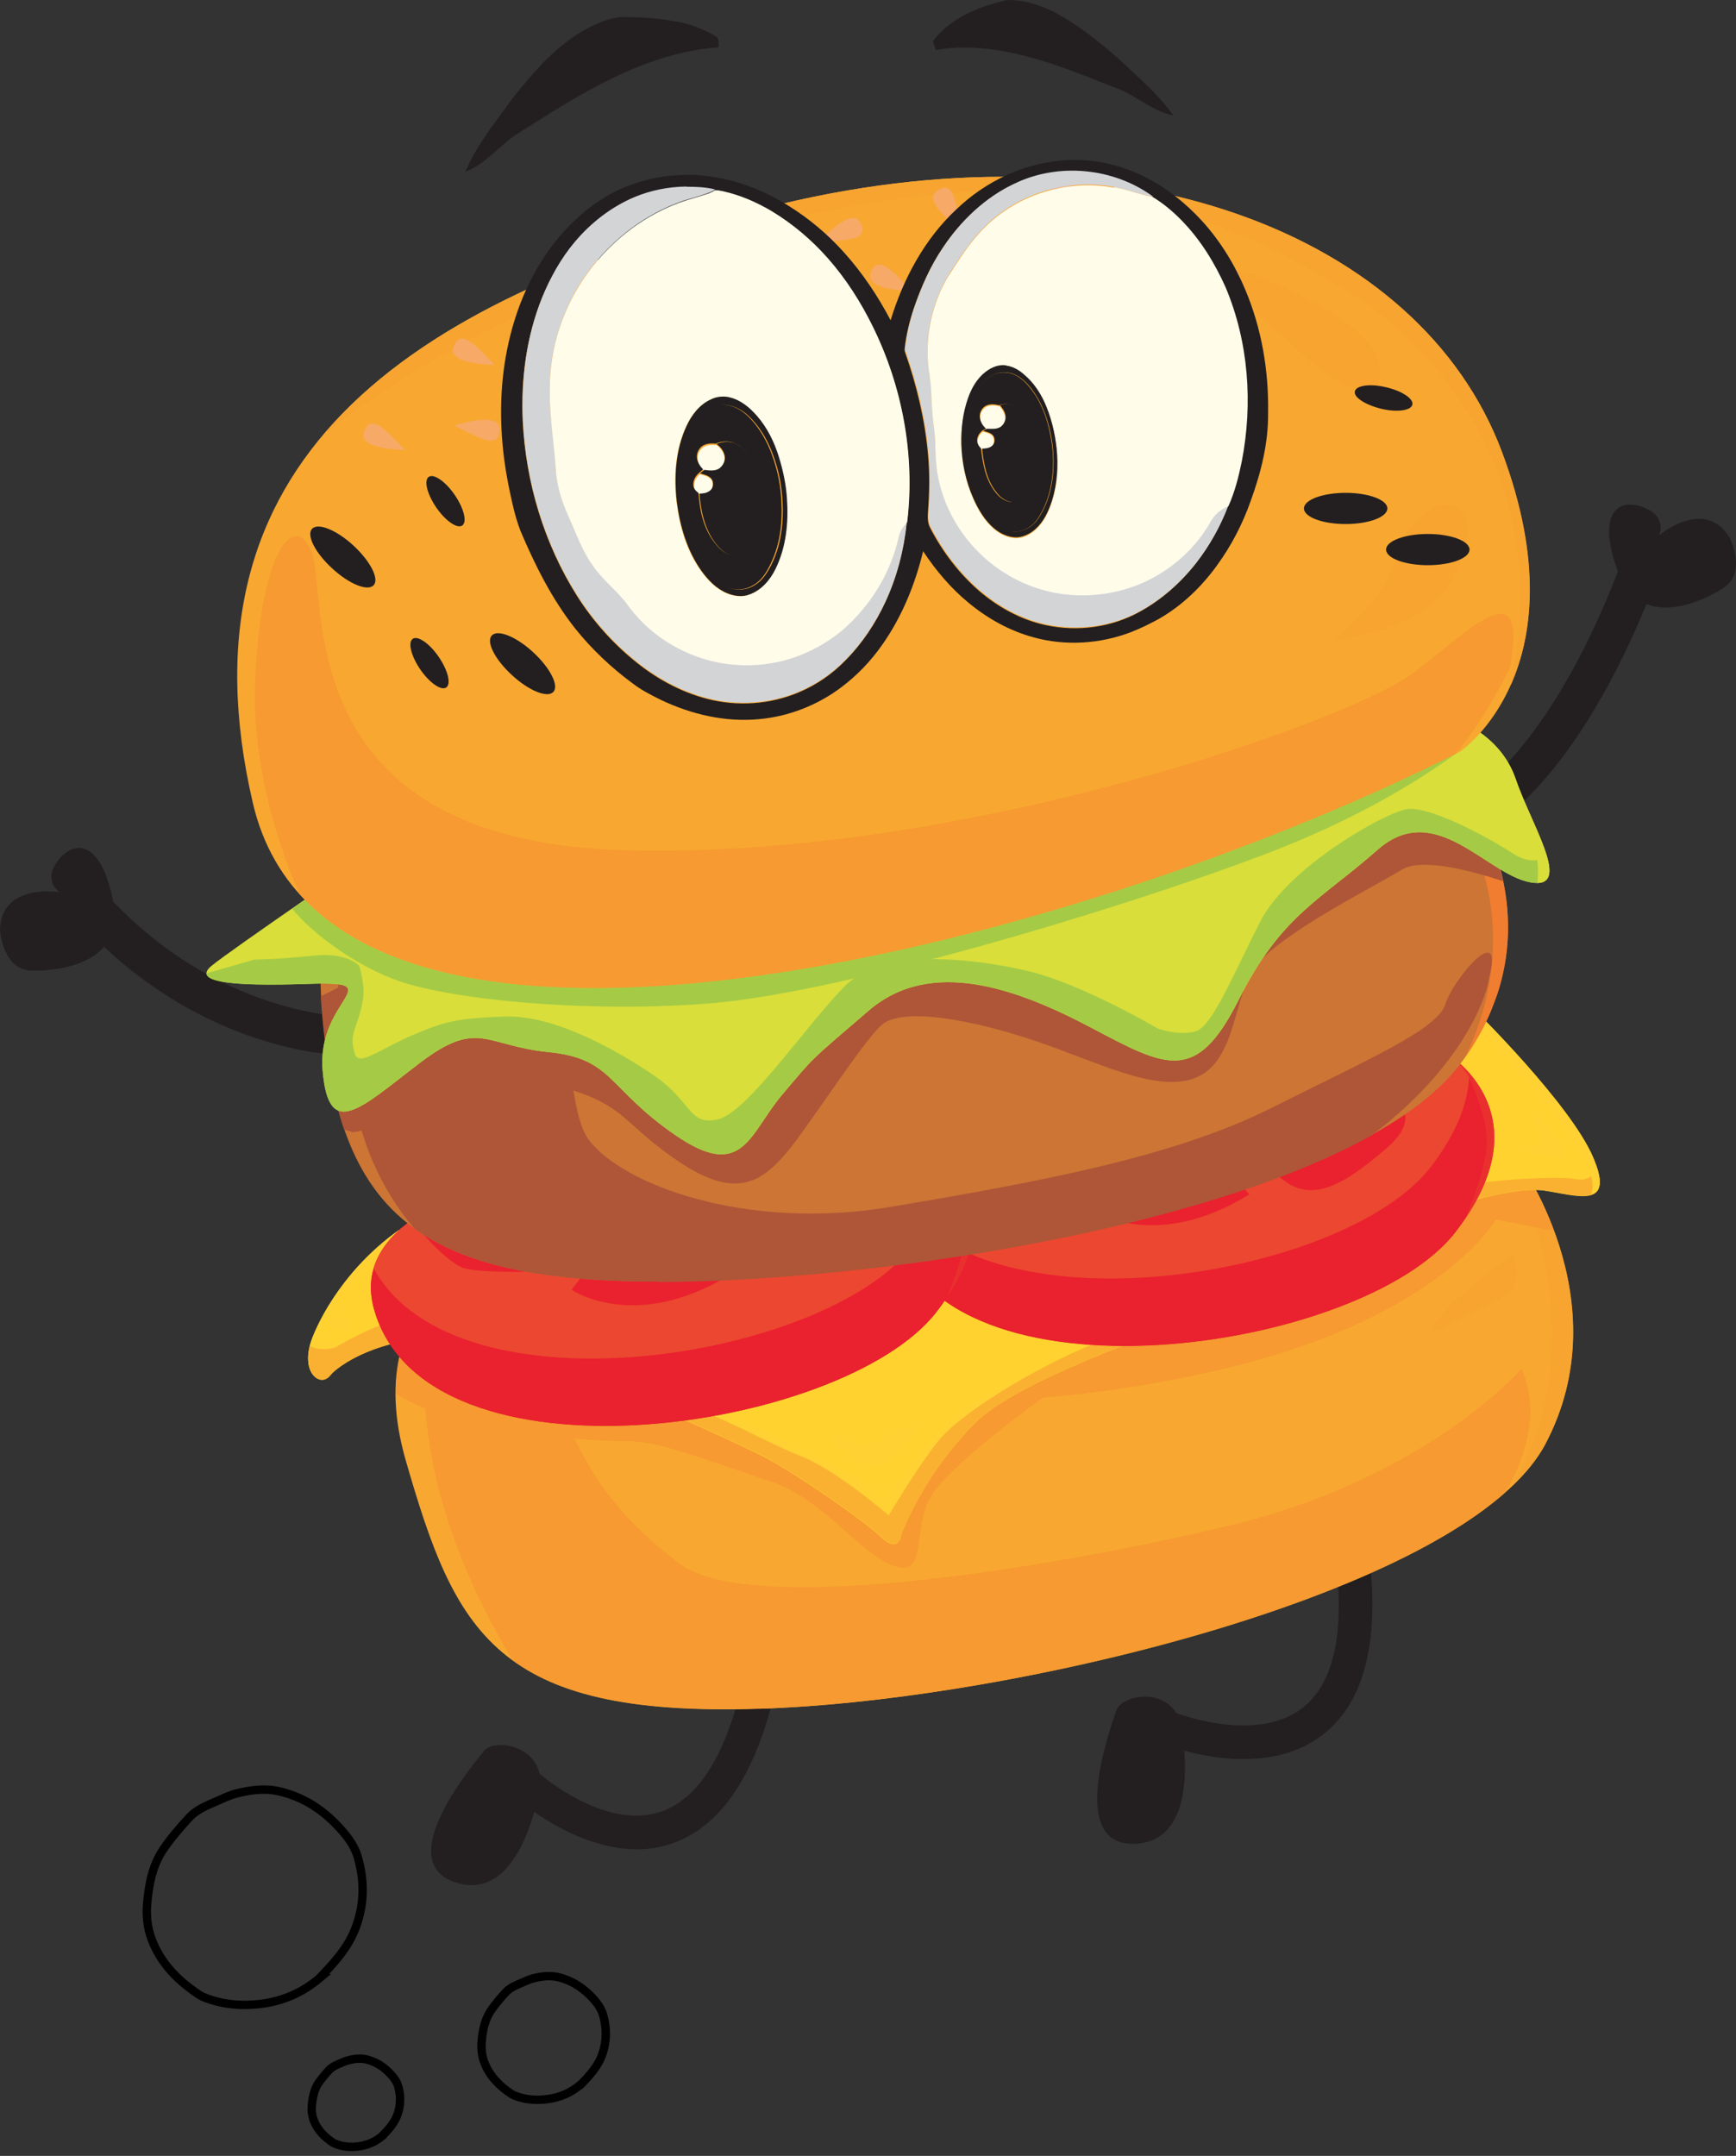<svg width="207" height="257" viewBox="0 0 207 257" fill="none" xmlns="http://www.w3.org/2000/svg">
<rect x="0" y="0" width="207" height="257" fill="#333333" stroke="none"/>
<g clip-path="url(#clip0_1_106)">
<path d="M38.108 235.811C35.939 237.628 33.66 238.547 31.118 238.876C29.014 239.138 26.976 239.007 24.96 238.329C24.544 238.197 24.105 238.022 23.733 237.781C21.191 236.096 19.131 234.016 18.057 231.105C17.553 229.726 17.422 228.303 17.553 226.859C17.75 224.582 18.189 222.328 19.503 220.401C20.424 219.066 21.498 217.818 22.593 216.636C23.426 215.739 24.588 215.257 25.705 214.776C26.516 214.426 27.349 214.01 28.203 213.791C29.891 213.375 31.578 213.134 33.331 213.55C35.939 214.163 38.108 215.476 39.971 217.359C41.155 218.563 42.228 219.832 42.688 221.474C43.456 224.188 43.456 226.881 42.491 229.573C41.571 232.178 39.752 234.082 38.087 235.811H38.108Z" stroke="black" stroke-miterlimit="10"/>
<path d="M69.248 248.485C67.999 249.536 66.684 250.061 65.238 250.236C64.033 250.389 62.849 250.324 61.688 249.93C61.447 249.842 61.206 249.755 60.987 249.623C59.54 248.66 58.335 247.456 57.722 245.771C57.437 244.983 57.371 244.173 57.437 243.341C57.546 242.028 57.809 240.736 58.554 239.642C59.08 238.876 59.694 238.153 60.329 237.475C60.812 236.95 61.469 236.687 62.126 236.402C62.608 236.205 63.069 235.965 63.573 235.833C64.537 235.592 65.523 235.461 66.531 235.68C68.021 236.03 69.27 236.796 70.366 237.869C71.045 238.569 71.659 239.292 71.922 240.233C72.36 241.787 72.36 243.341 71.812 244.895C71.286 246.384 70.234 247.478 69.27 248.485H69.248Z" stroke="black" stroke-miterlimit="10"/>
<path d="M45.603 254.614C44.705 255.358 43.784 255.73 42.732 255.862C41.878 255.971 41.023 255.927 40.212 255.643C40.037 255.577 39.862 255.512 39.708 255.424C38.678 254.745 37.824 253.892 37.385 252.688C37.188 252.119 37.122 251.55 37.188 250.959C37.276 250.017 37.451 249.098 37.977 248.31C38.35 247.763 38.788 247.259 39.248 246.756C39.599 246.384 40.059 246.187 40.519 245.99C40.848 245.837 41.198 245.683 41.549 245.596C42.228 245.421 42.93 245.333 43.653 245.486C44.727 245.749 45.603 246.274 46.37 247.04C46.852 247.522 47.291 248.047 47.488 248.726C47.794 249.842 47.794 250.937 47.4 252.053C47.028 253.126 46.282 253.892 45.603 254.592V254.614Z" stroke="black" stroke-miterlimit="10"/>
<g style="mix-blend-mode:multiply">
<path fill-rule="evenodd" clip-rule="evenodd" d="M64.427 212.696C64.427 212.696 62.455 226.837 54.478 224.451C46.502 222.065 56.45 210.311 57.7 208.734C58.949 207.158 64.668 208.078 64.427 212.696Z" fill="#231F20"/>
<path d="M73.543 220.27C75.625 220.598 77.839 220.533 80.03 219.788C86.385 217.665 90.746 210.639 92.981 198.906C93.178 197.812 92.477 196.761 91.382 196.564C90.308 196.367 89.234 197.068 89.037 198.162C87.086 208.362 83.624 214.36 78.759 215.98C71.922 218.256 64.142 211.274 64.055 211.208C63.244 210.464 61.973 210.529 61.228 211.339C60.483 212.149 60.548 213.419 61.359 214.163C61.644 214.426 67.035 219.241 73.543 220.248V220.27Z" fill="#231F20"/>
</g>
<g style="mix-blend-mode:multiply">
<path fill-rule="evenodd" clip-rule="evenodd" d="M140.776 205.342C140.776 205.342 143.756 219.307 135.451 219.788C127.123 220.27 132.47 205.823 133.106 203.919C133.741 201.993 139.417 200.942 140.776 205.342Z" fill="#231F20"/>
<path d="M144.414 209.391C148.446 210.026 153.771 209.938 157.847 206.699C163.084 202.54 164.794 194.463 162.887 182.665C162.712 181.57 161.682 180.826 160.586 181.001C159.49 181.176 158.745 182.205 158.921 183.299C160.564 193.543 159.381 200.373 155.371 203.547C149.761 208.012 140.009 204.116 139.899 204.072C138.869 203.656 137.708 204.138 137.291 205.167C136.875 206.195 137.357 207.355 138.387 207.771C138.606 207.859 141.083 208.866 144.414 209.369V209.391Z" fill="#231F20"/>
</g>
<g style="mix-blend-mode:multiply">
<path fill-rule="evenodd" clip-rule="evenodd" d="M0 110.825C0 110.825 0.241 115.618 3.813 115.706C7.385 115.771 14.88 114.699 13.521 107.585C12.162 100.471 9.116 99.924 7.034 102.441C4.953 104.958 7.1 106.359 7.1 106.359C7.1 106.359 0.153 105.199 0 110.825Z" fill="#231F20"/>
<path d="M37.626 125.468C40.716 125.95 42.711 125.884 42.93 125.884C44.201 125.84 45.187 124.768 45.143 123.498C45.099 122.229 44.025 121.244 42.754 121.288C42.601 121.288 27.239 121.66 13.762 107.738C12.885 106.819 11.417 106.797 10.497 107.694C9.576 108.57 9.555 110.037 10.453 110.956C20.49 121.309 31.337 124.505 37.605 125.49L37.626 125.468Z" fill="#231F20"/>
</g>
<g style="mix-blend-mode:multiply">
<path fill-rule="evenodd" clip-rule="evenodd" d="M206.189 64.004C206.189 64.004 208.446 68.25 205.444 70.133C202.42 72.037 195.451 74.97 192.931 68.163C190.433 61.355 192.756 59.341 195.846 60.436C198.936 61.53 197.818 63.829 197.818 63.829C197.818 63.829 203.187 59.254 206.189 64.004Z" fill="#231F20"/>
<path d="M175.685 99.267C176.123 99.333 176.583 99.267 177.022 99.07C177.46 98.873 187.891 93.751 197.204 69.826C197.665 68.644 197.073 67.309 195.89 66.849C194.706 66.39 193.369 66.981 192.909 68.163C184.407 90.052 175.159 94.867 175.071 94.911C173.91 95.458 173.428 96.815 173.954 97.976C174.282 98.698 174.962 99.158 175.685 99.267Z" fill="#231F20"/>
</g>
<path fill-rule="evenodd" clip-rule="evenodd" d="M180.835 138.076C180.835 138.076 193.369 154.975 184.231 172.202C175.093 189.406 121.908 202.715 90.483 203.7C59.058 204.707 54.281 194.55 48.386 174.106C42.491 153.662 59.299 147.314 67.89 141.032C76.458 134.749 180.813 138.076 180.813 138.076H180.835Z" fill="#F8A831"/>
<path fill-rule="evenodd" clip-rule="evenodd" d="M90.505 203.678C75.866 204.138 66.991 202.19 61.118 197.899C46.261 173.296 51.52 156.857 51.52 156.857C51.52 156.857 63.507 156.376 66.18 165.241C68.854 174.106 73.039 180.41 81.082 186.429C89.102 192.449 122.149 187.611 146.101 181.986C170.053 176.36 181.426 163.161 181.426 163.161C183.508 167.911 182.281 173.011 179.542 177.849C163.369 192.23 118.38 202.803 90.505 203.7V203.678Z" fill="#F69A31"/>
<path fill-rule="evenodd" clip-rule="evenodd" d="M180.177 138.055C180.615 138.055 180.856 138.055 180.856 138.055C180.856 138.055 193.391 154.953 184.253 172.18C183.311 173.931 181.908 175.638 180.133 177.302C190.06 161.629 181.843 142.214 181.843 142.214L180.177 138.033V138.055Z" fill="#F7A431"/>
<path fill-rule="evenodd" clip-rule="evenodd" d="M47.203 166.16C47.159 151.845 60.57 146.394 67.912 141.01C76.48 134.727 180.835 138.055 180.835 138.055C180.835 138.055 183.333 141.447 185.283 146.723L178.38 145.387C178.38 145.387 173.866 153.158 158.548 159.243C143.252 165.35 124.384 166.598 124.384 166.598C124.384 166.598 112.923 174.763 110.863 178.615C108.803 182.468 110.622 188.268 106.415 186.605C102.207 184.941 98.131 178.615 91.666 176.514C85.202 174.412 78.759 171.786 74.946 171.808C71.615 171.829 55.333 171.217 47.181 166.138L47.203 166.16Z" fill="#F69A31"/>
<path fill-rule="evenodd" clip-rule="evenodd" d="M147.657 155.675C147.657 155.675 122.587 163.271 116.254 169.64C109.921 176.01 107.466 182.949 107.466 182.949C107.466 182.949 107.247 185.247 105.078 183.212C102.908 181.154 94.669 175.441 90.856 173.515C87.043 171.589 65.676 161.76 56.582 159.965C47.488 158.171 40.629 162.373 39.38 163.949C38.13 165.525 35.676 163.512 37.254 159.462C38.832 155.413 44.135 146.482 55.179 142.804C66.224 139.105 155.743 121.178 157.058 120.959C158.373 120.74 175.926 120.478 175.926 120.478C175.926 120.478 187.212 131.575 189.951 137.923C192.69 144.271 188.001 142.498 184.122 141.929C180.243 141.382 171.784 144.183 171.39 144.556C170.995 144.928 156.247 148.189 156.247 148.189L147.679 155.697L147.657 155.675Z" fill="#FFD22F"/>
<path fill-rule="evenodd" clip-rule="evenodd" d="M37.254 163.796C36.684 162.986 36.465 161.476 37.254 159.44C38.525 156.201 42.184 149.809 49.285 145.497C49.745 145.738 50.402 146.132 50.249 146.46C50.008 146.963 47.028 147.467 47.028 147.467C47.028 147.467 43.675 150.685 41.702 153.289C39.708 155.916 37.889 158.784 37.933 159.418C37.977 160.053 39.182 160.097 39.182 160.097C39.182 160.097 41.396 159.615 41.965 159.484C42.557 159.353 44.727 158.762 44.727 158.762L42.798 161.542C41.681 162.089 40.782 162.636 40.168 163.139C39.27 163.358 38.196 163.577 37.254 163.752V163.796Z" fill="#FFD132"/>
<path fill-rule="evenodd" clip-rule="evenodd" d="M74.267 166.073L79.855 165.985C79.855 165.985 90.505 170.275 94.208 171.829C97.934 173.405 105.538 178.484 105.538 178.484C105.538 178.484 106.239 177.849 107.006 176.776C107.773 175.682 111.301 170.538 115.224 167.758C119.147 164.956 127.562 161.695 127.562 161.695L129.315 162.286C123.836 164.584 118.665 167.211 116.232 169.662C109.899 176.032 107.445 182.971 107.445 182.971C107.445 182.971 107.225 185.269 105.056 183.234C102.886 181.176 94.647 175.463 90.834 173.537C88.796 172.508 81.761 169.225 74.245 166.116L74.267 166.073Z" fill="#FFD132"/>
<path fill-rule="evenodd" clip-rule="evenodd" d="M70.607 164.584C71.637 164.847 72.645 165.044 73.565 165.153C81.718 166.204 91.053 171.895 95.326 173.515C99.577 175.113 105.976 180.651 105.976 180.651C105.976 180.651 109.154 175.244 111.784 171.895C114.413 168.524 123.157 163.249 129.687 160.491C133.215 159.002 144.611 153.902 154.845 149.393L147.679 155.675C147.679 155.675 122.609 163.271 116.276 169.64C109.943 176.01 107.488 182.949 107.488 182.949C107.488 182.949 107.269 185.247 105.1 183.212C102.93 181.154 94.691 175.441 90.877 173.515C88.511 172.311 79.395 168.086 70.629 164.606L70.607 164.584Z" fill="#FAB131"/>
<path fill-rule="evenodd" clip-rule="evenodd" d="M172.88 141.666C176.035 140.747 185.546 140.09 187.957 140.572C189.184 140.813 189.995 140.134 190.477 139.412C191.814 143.899 187.628 142.41 184.1 141.907C180.221 141.36 171.762 144.162 171.368 144.534C171.083 144.796 163.325 146.569 159.03 147.532C165.955 144.49 171.675 142.038 172.88 141.666Z" fill="#FAB131"/>
<path fill-rule="evenodd" clip-rule="evenodd" d="M36.947 160.425C37.626 160.972 39.489 160.907 40.103 160.556C40.804 160.141 45.932 157.142 48.956 157.12C50.358 157.12 54.084 158.652 58.467 160.403C57.809 160.228 57.174 160.075 56.604 159.965C47.51 158.171 40.651 162.373 39.401 163.949C38.262 165.394 36.114 163.818 36.969 160.447L36.947 160.425Z" fill="#FAB131"/>
<path fill-rule="evenodd" clip-rule="evenodd" d="M174.436 120.478C175.356 120.478 175.904 120.456 175.904 120.456C175.904 120.456 187.19 131.553 189.929 137.901C191.2 140.856 190.871 142.038 189.732 142.41C190.499 140.222 188.526 137.595 186.576 134.662C184.209 131.116 175.334 121.287 175.334 121.287L174.414 120.478H174.436Z" fill="#FFD132"/>
<path fill-rule="evenodd" clip-rule="evenodd" d="M172.398 125.49C172.398 125.49 184.648 132.648 173.493 146.941C162.339 161.235 112.594 168.502 106.48 146.526C100.366 124.549 172.398 125.49 172.398 125.49Z" fill="#EA212E"/>
<path fill-rule="evenodd" clip-rule="evenodd" d="M118.292 148.233C118.292 148.233 117.393 154.318 124.296 156.42C131.199 158.521 143.953 157.93 154.998 154.471C162.712 152.064 170.425 147.948 174.852 145.059C174.436 145.672 173.997 146.285 173.515 146.92C162.361 161.213 112.616 168.48 106.502 146.504C105.122 141.535 107.751 137.748 112.616 134.837L113.821 134.596L118.336 148.233H118.292Z" fill="#EA212E"/>
<path fill-rule="evenodd" clip-rule="evenodd" d="M106.436 141.688C111.411 124.68 172.398 125.49 172.398 125.49C172.398 125.49 173.756 126.3 175.181 127.898C175.181 130.941 173.997 134.662 170.645 139.061C160.367 152.523 116.298 159.593 106.458 141.688H106.436Z" fill="#EC4730"/>
<path fill-rule="evenodd" clip-rule="evenodd" d="M166.349 130.919C166.349 130.919 169.658 133.173 165.407 136.807C161.156 140.44 157.036 143.505 153.354 140.9C149.673 138.295 141.937 130.962 141.937 130.962L166.349 130.919Z" fill="#EA212E"/>
<path fill-rule="evenodd" clip-rule="evenodd" d="M148.972 142.389L139.702 131.772L130.038 144.205C130.038 144.205 137.62 149.393 148.95 142.389H148.972Z" fill="#EA212E"/>
<path fill-rule="evenodd" clip-rule="evenodd" d="M136.371 131.794L124.844 142.06C124.844 142.06 119.037 142.192 117.218 141.623C115.399 141.075 112.441 137.683 112.441 137.683L136.393 131.772L136.371 131.794Z" fill="#EA212E"/>
<path fill-rule="evenodd" clip-rule="evenodd" d="M173.822 126.541C176.517 128.883 181.58 135.078 174.786 145.147C176.233 141.754 177.35 137.858 177.306 135.888C177.219 132.67 175.005 128.095 175.005 128.095L173.822 126.519V126.541Z" fill="#EA302E"/>
<path fill-rule="evenodd" clip-rule="evenodd" d="M110.512 135.012C110.512 135.012 122.762 142.17 111.608 156.463C100.454 170.757 50.709 178.024 44.595 156.047C38.481 134.071 110.512 135.012 110.512 135.012Z" fill="#EA212E"/>
<path fill-rule="evenodd" clip-rule="evenodd" d="M56.385 157.777C56.385 157.777 55.486 163.862 62.389 165.963C69.292 168.065 82.046 167.474 93.091 164.015C100.805 161.607 108.518 157.492 112.945 154.603C112.529 155.216 112.112 155.829 111.608 156.463C100.454 170.757 50.709 178.024 44.595 156.047C43.215 151.079 45.844 147.292 50.709 144.381L51.914 144.14L56.429 157.777H56.385Z" fill="#EA212E"/>
<path fill-rule="evenodd" clip-rule="evenodd" d="M44.551 151.232C49.526 134.224 110.512 135.034 110.512 135.034C110.512 135.034 111.871 135.844 113.296 137.442C113.296 140.484 112.112 144.205 108.759 148.605C98.482 162.067 54.413 169.137 44.573 151.232H44.551Z" fill="#EC4730"/>
<path fill-rule="evenodd" clip-rule="evenodd" d="M104.464 140.44C104.464 140.44 107.751 142.695 103.522 146.329C99.271 149.962 95.151 153.027 91.469 150.422C87.788 147.817 80.052 140.484 80.052 140.484L104.464 140.44Z" fill="#EA212E"/>
<path fill-rule="evenodd" clip-rule="evenodd" d="M87.086 151.932L77.817 141.316L68.153 153.749C68.153 153.749 75.735 158.937 87.064 151.932H87.086Z" fill="#EA212E"/>
<path fill-rule="evenodd" clip-rule="evenodd" d="M74.486 141.338L62.959 151.604C62.959 151.604 57.152 151.735 55.333 151.166C53.514 150.619 50.556 147.226 50.556 147.226L74.508 141.316L74.486 141.338Z" fill="#EA212E"/>
<path fill-rule="evenodd" clip-rule="evenodd" d="M111.915 136.085C114.61 138.427 119.672 144.621 112.879 154.69C114.325 151.297 115.443 147.401 115.399 145.431C115.312 142.213 113.098 137.639 113.098 137.639L111.915 136.063V136.085Z" fill="#EA302E"/>
<path fill-rule="evenodd" clip-rule="evenodd" d="M173.888 93.116C173.888 93.116 186.949 109.248 174.326 126.563C161.704 143.877 108.474 152.742 78.474 152.764C48.474 152.808 40.147 143.549 38.349 119.69C36.531 95.831 54.916 91.409 54.916 91.409C54.916 91.409 124.077 87.907 125.414 88.038C126.751 88.191 160.455 86.768 161.046 87.031C161.66 87.294 173.888 93.094 173.888 93.094V93.116Z" fill="#CD7535"/>
<path fill-rule="evenodd" clip-rule="evenodd" d="M175.751 100.996L174.173 93.795L174.501 93.992C176.496 96.859 182.39 106.797 178.534 118.508C178.249 119.23 177.964 119.996 177.657 120.806C176.912 122.535 175.926 124.308 174.677 126.081C181.558 111.963 175.751 100.996 175.751 100.996Z" fill="#F17E30"/>
<path fill-rule="evenodd" clip-rule="evenodd" d="M68.701 99.53C73.697 98.676 114.26 91.431 114.26 91.431L127.299 88.038C134.684 87.863 160.498 86.812 161.024 87.053C161.638 87.316 173.866 93.116 173.866 93.116C173.866 93.116 177.723 97.888 179.213 105.046C175.597 103.842 169.571 102.2 167.16 103.667C163.632 105.856 150.878 112.094 148.95 116.319C147.021 120.543 146.89 127.11 142.178 128.62C137.467 130.131 130.651 126.497 123.332 124.046C116.013 121.572 107.576 119.996 105.122 122.185C102.667 124.374 95.83 135.253 93.288 137.989C90.746 140.725 87.766 143.001 81.17 138.624C74.573 134.268 74.727 131.926 67.999 129.89C61.272 127.854 51.651 129.649 51.651 129.649C51.651 129.649 47.51 133.37 46.02 133.961C44.529 134.574 42.119 134.968 42.119 134.968L41.045 134.662C39.599 130.481 38.744 125.534 38.306 119.69C38.284 119.361 38.284 119.055 38.262 118.748C40.344 117.763 42.623 116.581 44.376 114.962C48.364 111.284 63.682 100.362 68.679 99.508L68.701 99.53Z" fill="#AE5637"/>
<path fill-rule="evenodd" clip-rule="evenodd" d="M78.474 152.786C64.69 152.786 55.508 150.86 49.394 146.438C47.51 144.227 45.187 140.856 43.587 136.216C40.453 127.176 39.555 112.598 40.738 107.957C41.9 103.317 49.087 100.69 49.087 100.69L67.649 100.208C67.649 100.208 66.224 130.437 70.147 135.8C74.069 141.163 88.883 146.81 106.327 143.855C123.749 140.9 139.79 137.989 151.558 132.101C163.347 126.191 171.434 122.688 172.354 119.69C173.274 116.691 179.476 109.424 177.526 116.691L177.438 117.238C177.438 117.238 175.729 126.103 163.588 135.318C142.858 146.898 102.93 152.786 78.452 152.83L78.474 152.786Z" fill="#AE5637"/>
<path fill-rule="evenodd" clip-rule="evenodd" d="M173.274 85.652C173.274 85.652 178.84 87.338 180.725 92.853C182.61 98.37 187.694 106.162 182.456 105.177C177.197 104.192 171.149 95.239 164.268 101.303C157.387 107.366 152.763 109.095 147.701 119.186C142.638 129.277 139.088 127.241 130.169 122.535C121.272 117.829 111.017 114.108 103.61 120.456C96.203 126.804 97.189 125.884 93.266 130.503C89.344 135.121 88.62 140.9 80.512 135.297C72.404 129.715 73.127 126.191 65.457 125.425C57.787 124.658 57.042 121.397 50.03 126.738C43.017 132.079 39.182 136.106 38.481 127.57C37.78 119.033 46.677 116.953 36.925 117.282C27.173 117.61 22.922 117.019 25.245 115.115C27.568 113.21 44.442 101.675 44.442 101.675L83.427 90.336L147.635 85.455L173.296 85.608L173.274 85.652Z" fill="#D9DE3A"/>
<path fill-rule="evenodd" clip-rule="evenodd" d="M85.552 119.536C70.826 120.85 53.952 119.23 47.444 116.91C42.535 115.159 37.473 111.503 34.821 108.329C39.642 104.98 44.442 101.719 44.442 101.719L83.427 90.38L147.635 85.499L173.296 85.652C173.296 85.652 174.896 86.134 176.649 87.425C173.756 89.898 165.363 96.334 150.725 101.872C132.185 108.898 100.301 118.201 85.552 119.514V119.536Z" fill="#A5CB46"/>
<path fill-rule="evenodd" clip-rule="evenodd" d="M38.459 127.57C37.758 119.033 46.655 116.953 36.903 117.282C28.948 117.566 24.675 117.216 24.609 116.034L30.329 114.392C30.329 114.392 32.827 114.392 37.21 113.933C41.593 113.451 42.864 115.202 42.864 115.202C42.864 115.202 43.324 116.822 43.346 118.07C43.39 119.317 42.93 120.806 42.447 122.229C41.965 123.652 41.878 124.111 42.316 125.643C42.754 127.176 45.34 125.052 49.153 123.411C52.988 121.791 54.259 121.397 60.198 121.178C66.136 120.981 73.653 125.228 78.102 128.292C82.55 131.378 82.156 134.29 85.662 133.414C89.168 132.538 96.071 122.294 100.717 117.566C105.363 112.86 116.407 114.283 122.719 115.793C129.052 117.304 138.08 122.623 138.08 122.623C138.08 122.623 140.644 123.52 142.595 122.929C144.545 122.338 146.934 116.406 150.265 109.861C153.617 103.317 165.1 96.903 167.708 96.465C170.316 96.027 176.978 99.53 180.374 101.719C182.456 103.054 183.727 102.55 184.407 101.981C185.064 104.192 184.867 105.637 182.434 105.177C177.175 104.192 171.127 95.239 164.246 101.303C157.365 107.366 152.741 109.095 147.679 119.186C142.617 129.277 139.066 127.241 130.147 122.535C121.25 117.829 110.995 114.108 103.588 120.456C96.181 126.804 97.167 125.884 93.244 130.503C89.322 135.121 88.598 140.9 80.49 135.297C72.382 129.715 73.105 126.191 65.435 125.425C57.765 124.658 57.02 121.397 50.008 126.738C42.995 132.079 39.16 136.106 38.459 127.57Z" fill="#A5CB46"/>
<path fill-rule="evenodd" clip-rule="evenodd" d="M173.274 85.652C173.274 85.652 178.84 87.338 180.725 92.854C182.478 98.019 187.058 105.155 183.333 105.265C183.42 104.148 183.442 102.682 183.114 101.544C182.478 99.376 180.199 96.159 178.424 92.854C176.649 89.548 169.571 88.082 169.571 88.082C169.571 88.082 167.16 86.965 164.728 85.608L173.252 85.652H173.274Z" fill="#D9DE3A"/>
<path fill-rule="evenodd" clip-rule="evenodd" d="M174.107 89.592C174.107 89.592 188.811 79.742 179.06 53.825C169.308 27.909 133.851 13.834 90.943 24.866C48.035 35.898 20.709 55.117 30.154 95.743C39.62 136.369 128.482 112.663 174.107 89.592Z" fill="#F8A831"/>
<path fill-rule="evenodd" clip-rule="evenodd" d="M182.5 131.991C182.5 131.991 185.239 134.837 186.247 136.413C187.255 137.989 186.467 137.945 184.735 137.814C183.004 137.704 180.878 136.763 180.878 136.763C180.878 136.763 183.837 137.398 183.552 135.669C183.245 133.917 182.5 131.991 182.5 131.991Z" fill="#FFD132"/>
<path fill-rule="evenodd" clip-rule="evenodd" d="M108.891 170.932C108.891 170.932 106.984 173.668 105.56 174.369C104.114 175.069 102.536 174.675 101.374 173.515C100.213 172.355 98.219 171.392 99.336 171.173C100.432 170.932 102.141 172.968 104.245 172.026C106.371 171.085 110.337 168.415 108.913 170.932H108.891Z" fill="#FFD132"/>
<path fill-rule="evenodd" clip-rule="evenodd" d="M41.176 154.975C41.176 154.975 38.634 157.645 39.467 158.127C40.3 158.608 42.184 158.433 41.834 157.93C41.505 157.426 40.957 157.186 40.957 157.186L41.176 154.953V154.975Z" fill="#FFD132"/>
<path fill-rule="evenodd" clip-rule="evenodd" d="M37.057 65.514C39.358 70.417 33.748 100.099 74.179 101.346C114.61 102.594 161.287 85.74 168.475 80.245C175.663 74.773 182.084 67.878 180.068 79.545C180.068 79.545 177.548 85.017 173.559 89.877C132.646 110.409 57.875 131.247 35.698 106.556C33.463 101.39 30.132 91.956 30.417 81.975C30.811 67.024 34.734 60.633 37.057 65.536V65.514Z" fill="#F69A31"/>
<path fill-rule="evenodd" clip-rule="evenodd" d="M90.965 24.866C133.873 13.834 169.352 27.909 179.081 53.825C184.034 67.002 182.675 75.999 180.133 81.69C185.875 55.051 168.694 39.247 159.447 33.972C149.914 28.521 130.432 16.154 90.132 27.208C62.718 34.738 46.195 45.704 38.437 51.965C49.175 39.16 67.802 30.82 90.965 24.866Z" fill="#F7A431"/>
<path fill-rule="evenodd" clip-rule="evenodd" d="M146.451 111.503C146.451 111.503 144.523 115.859 142.617 117.544C140.688 119.23 138.234 119.055 136.853 118.529C135.473 118.004 130.564 116.932 134.048 116.341C137.532 115.75 142.091 114.371 142.091 114.371C142.091 114.371 147.24 109.248 146.473 111.503H146.451Z" fill="#D9DE3A"/>
<path fill-rule="evenodd" clip-rule="evenodd" d="M179.125 96.378L181.251 99.902C181.251 99.902 177.657 97.998 176.649 97.406C175.641 96.816 173.91 95.655 174.195 95.546C174.48 95.436 179.388 98.764 179.125 96.378Z" fill="#D9DE3A"/>
<path fill-rule="evenodd" clip-rule="evenodd" d="M92.061 123.63C92.061 123.63 91.491 126.081 88.927 127.592C86.363 129.102 86.056 130.809 84.676 129.452C83.295 128.095 78.65 128.489 82.66 126.979C86.67 125.468 86.845 125.578 88.467 124.396C90.089 123.214 91.601 121.747 91.601 121.747C91.601 121.747 93.551 121.112 92.083 123.652L92.061 123.63Z" fill="#D9DE3A"/>
<path fill-rule="evenodd" clip-rule="evenodd" d="M51.103 120.937C51.103 120.937 46.436 122.557 45.8 122.907C45.165 123.236 44.486 123.652 44.42 122.842C44.354 122.01 45.011 119.624 45.011 119.624L45.472 118.705C45.472 118.705 46.523 120.346 47.334 120.281C48.167 120.215 49.416 119.996 49.416 119.996C49.416 119.996 53.996 120.062 51.103 120.937Z" fill="#D9DE3A"/>
<path fill-rule="evenodd" clip-rule="evenodd" d="M34.668 110.19C34.668 110.19 31.49 111.634 31.118 112.094C30.745 112.532 30.395 112.816 30.395 112.816L32.871 112.619C32.871 112.619 38.218 110.956 34.668 110.19Z" fill="#D9DE3A"/>
<path fill-rule="evenodd" clip-rule="evenodd" d="M175.027 62.909C175.027 62.909 174.874 68.491 170.82 71.95C166.788 75.408 159.162 76.327 159.162 76.327C159.162 76.327 165.473 71.008 166.393 66.587C167.314 62.187 173.778 56.649 175.027 62.909Z" fill="#F7A431"/>
<path fill-rule="evenodd" clip-rule="evenodd" d="M149.322 32.702C149.322 32.702 163.523 37.868 164.487 43.45C165.429 49.01 159.184 46.011 155.853 42.706C152.522 39.378 140.25 30.382 149.344 32.724L149.322 32.702Z" fill="#F7A431"/>
<path fill-rule="evenodd" clip-rule="evenodd" d="M180.506 149.437C180.506 149.437 181.295 152.239 180.462 153.552C179.629 154.844 176.035 156.091 172.77 157.908C169.505 159.725 171.105 157.448 173.274 155.303C175.444 153.136 180.484 149.437 180.484 149.437H180.506Z" fill="#F7A431"/>
<path d="M54.237 50.739C54.237 50.739 59.628 48.9 59.562 51.199C59.497 53.497 57.502 52.468 54.237 50.739Z" fill="#F7A967"/>
<path d="M66.005 43.647C66.005 43.647 71.396 41.808 71.33 44.106C71.264 46.405 69.27 45.376 66.005 43.647Z" fill="#F7A967"/>
<path d="M97.737 28.806C97.737 28.806 101.484 24.516 102.58 26.53C103.675 28.543 101.418 28.653 97.737 28.806Z" fill="#F7A967"/>
<path d="M102.623 46.492C102.623 46.492 102.536 40.801 104.705 41.567C106.875 42.334 105.275 43.91 102.623 46.492Z" fill="#F7A967"/>
<path d="M78.715 43.581C78.715 43.581 80.819 38.306 82.528 39.838C84.238 41.37 82.156 42.224 78.715 43.581Z" fill="#F7A967"/>
<path d="M78.584 30.491C78.584 30.491 80.688 25.216 82.397 26.748C84.106 28.281 82.024 29.134 78.584 30.491Z" fill="#F7A967"/>
<path d="M67.649 38.809C67.649 38.809 69.752 33.534 71.462 35.066C73.171 36.599 71.089 37.452 67.649 38.809Z" fill="#F7A967"/>
<path d="M91.754 45.595C91.754 45.595 93.858 40.32 95.567 41.852C97.276 43.384 95.195 44.238 91.754 45.595Z" fill="#F7A967"/>
<path d="M90.899 36.883C90.899 36.883 86.21 33.665 88.094 32.33C89.979 31.017 90.352 33.228 90.899 36.883Z" fill="#F7A967"/>
<path d="M114.523 27.296C114.523 27.296 109.833 24.078 111.718 22.765C113.602 21.451 113.975 23.662 114.523 27.296Z" fill="#F7A967"/>
<path d="M73.631 55.204C73.631 55.204 68.942 51.987 70.826 50.673C72.711 49.36 73.083 51.571 73.631 55.204Z" fill="#F7A967"/>
<path d="M58.971 43.494C58.971 43.494 53.273 43.494 54.084 41.349C54.873 39.203 56.45 40.823 58.971 43.494Z" fill="#F7A967"/>
<path d="M115.531 39.663C115.531 39.663 120.922 37.824 120.856 40.123C120.79 42.421 118.796 41.392 115.531 39.663Z" fill="#F7A967"/>
<path d="M132.974 34.76C132.974 34.76 131.397 29.288 133.698 29.463C135.977 29.638 134.859 31.586 132.974 34.76Z" fill="#F7A967"/>
<path d="M118.884 31.126C118.884 31.126 120.987 25.851 122.697 27.383C124.406 28.915 122.324 29.769 118.884 31.126Z" fill="#F7A967"/>
<path d="M143.34 35.657C143.34 35.657 145.443 30.382 147.153 31.914C148.862 33.447 146.78 34.3 143.34 35.657Z" fill="#F7A967"/>
<path d="M142.792 28.609C142.792 28.609 137.27 27.208 138.562 25.326C139.855 23.443 140.995 25.391 142.792 28.609Z" fill="#F7A967"/>
<path d="M128.219 25.26C128.219 25.26 123.529 22.042 125.414 20.729C127.299 19.416 127.671 21.626 128.219 25.26Z" fill="#F7A967"/>
<path d="M108.716 34.672C108.716 34.672 103.018 34.672 103.829 32.527C104.618 30.382 106.195 32.002 108.716 34.672Z" fill="#F7A967"/>
<path d="M48.277 53.628C48.277 53.628 42.579 53.628 43.39 51.483C44.179 49.338 45.757 50.958 48.277 53.628Z" fill="#F7A967"/>
<g style="mix-blend-mode:multiply">
<path d="M127.781 2.649C130.41 4.378 132.821 6.435 135.1 8.602C136.831 10.2 138.541 11.842 139.921 13.768C137.291 13.243 135.341 11.229 132.821 10.397C129.205 8.975 125.611 7.486 121.82 6.567C118.489 5.735 114.961 5.385 111.564 5.954C111.455 5.604 111.367 5.253 111.258 4.903C112.156 3.677 113.361 2.714 114.676 1.97C116.32 1.051 118.117 0.46 119.957 0.044C120.352 -0.044 120.746 0.022 121.141 0.044C123.551 0.263 125.787 1.357 127.781 2.649ZM80.797 2.583C82.397 2.911 83.975 3.48 85.355 4.334C85.815 4.597 85.618 5.21 85.684 5.647C83.317 5.801 80.972 6.304 78.693 7.026C75.713 7.968 72.886 9.325 70.147 10.813C67.21 12.433 64.383 14.25 61.535 16.045C59.475 17.446 57.875 19.569 55.486 20.466C56.494 18.08 58.006 15.957 59.54 13.878C60.198 13.002 60.811 12.083 61.513 11.229C62.455 10.069 63.397 8.909 64.427 7.836C66.312 5.844 68.459 4.049 70.98 2.933C72.075 2.43 73.237 2.036 74.442 2.036C76.568 2.058 78.715 2.167 80.797 2.605M136.371 21.014C139.023 22.327 141.367 24.187 143.362 26.376C145.531 28.762 147.24 31.564 148.49 34.541C150.44 39.16 151.295 44.216 151.207 49.207C151.251 52.818 150.352 56.364 149.125 59.735C148.161 62.471 146.824 65.054 145.115 67.397C143.252 69.98 140.907 72.234 138.124 73.81C137.072 74.379 135.977 74.926 134.837 75.364C131.156 76.765 127.036 77.028 123.245 75.977C120.418 75.211 117.81 73.766 115.553 71.906C113.405 70.155 111.608 68.031 110.074 65.711C109.11 69.673 107.554 73.525 105.187 76.874C103.829 78.823 102.163 80.552 100.257 81.975C97.474 84.054 94.099 85.389 90.615 85.718C86.56 86.134 82.463 85.171 78.825 83.441C77.663 82.872 76.502 82.281 75.472 81.493C72.908 79.611 70.563 77.4 68.569 74.904C65.808 71.402 63.792 67.375 62.06 63.281C61.688 62.318 61.403 61.311 61.162 60.304C60.746 58.488 60.373 56.693 60.132 54.854C59.519 50.17 59.606 45.376 60.658 40.779C61.776 35.811 64.011 31.039 67.517 27.296C69.468 25.216 71.812 23.421 74.464 22.327C77.839 20.926 81.63 20.51 85.224 21.123C88.357 21.626 91.36 22.852 94.033 24.538C96.466 26.048 98.701 27.93 100.607 30.054C102.821 32.505 104.661 35.263 106.195 38.175C107.707 33.249 110.228 28.5 114.041 24.954C117.481 21.648 122.039 19.459 126.838 19.109C130.104 18.868 133.413 19.547 136.349 21.014M137.379 23.487C132.689 20.072 126.093 19.438 120.856 21.998C117.393 23.64 114.545 26.355 112.441 29.506C110.907 31.761 109.811 34.256 108.935 36.818C108.431 38.372 108.036 39.969 107.861 41.611C107.861 41.721 107.861 41.852 107.905 41.961C109.285 45.88 110.271 49.973 110.644 54.11C110.863 56.43 110.819 58.75 110.644 61.071C110.6 61.705 110.6 62.362 110.907 62.931C112.397 65.799 114.391 68.425 116.846 70.527C119.125 72.453 121.82 73.919 124.735 74.532C128.504 75.342 132.558 74.795 135.933 72.913C138.519 71.49 140.776 69.476 142.595 67.156C144.194 65.098 145.487 62.778 146.408 60.348C147.175 58.641 147.635 56.824 148.007 54.985C149.344 48.09 148.818 40.758 146.079 34.256C144.786 31.367 143.099 28.609 140.885 26.333C139.833 25.26 138.65 24.275 137.357 23.465M81.805 22.327C79.701 22.349 77.576 22.765 75.647 23.575C72.864 24.735 70.432 26.639 68.503 28.937C66.838 30.907 65.589 33.184 64.624 35.548C62.762 40.145 62.104 45.179 62.324 50.126C62.674 57.503 64.865 64.835 68.832 71.096C70.673 73.985 72.952 76.568 75.603 78.735C78.145 80.836 81.104 82.478 84.303 83.31C87.919 84.251 91.842 83.989 95.282 82.522C97.364 81.646 99.271 80.333 100.826 78.713C102.799 76.721 104.377 74.357 105.56 71.796C106.94 68.819 107.773 65.602 108.102 62.34C108.146 62.275 108.168 62.209 108.168 62.121C109.066 54.241 107.576 46.142 104.092 39.028C102.645 36.073 100.848 33.271 98.679 30.798C96.751 28.609 94.493 26.705 91.995 25.194C90.198 24.122 88.27 23.29 86.232 22.83C85.903 22.765 85.596 22.655 85.267 22.677H85.202C84.106 22.414 82.988 22.371 81.871 22.371L81.805 22.327Z" fill="#231F20"/>
</g>
<path d="M137.423 23.443C135.867 23.159 134.377 22.59 132.843 22.283C127.912 21.364 122.631 22.699 118.73 25.851C117.284 27.011 116.079 28.412 115.027 29.901C114.347 30.886 113.668 31.87 113.055 32.877C111.17 36.029 110.315 39.816 110.688 43.472C110.754 44.172 110.885 44.851 110.951 45.529C111.06 46.733 111.082 47.937 111.17 49.141C111.236 50.192 111.455 51.242 111.499 52.293C111.586 53.978 111.564 55.686 111.981 57.349C113.011 61.88 115.969 65.886 119.914 68.294C122.258 69.739 124.932 70.614 127.693 70.833C131.462 71.118 135.319 70.242 138.519 68.184C140.732 66.784 142.638 64.879 144.041 62.647C144.304 62.253 144.501 61.815 144.808 61.443C145.268 60.917 145.838 60.523 146.473 60.261C145.553 62.69 144.26 65.011 142.66 67.068C140.842 69.388 138.584 71.402 135.999 72.825C132.624 74.707 128.57 75.233 124.8 74.445C121.886 73.832 119.169 72.365 116.911 70.439C114.435 68.338 112.463 65.711 110.973 62.844C110.666 62.275 110.666 61.596 110.71 60.983C110.907 58.663 110.951 56.343 110.71 54.022C110.337 49.863 109.351 45.792 107.97 41.874C107.927 41.764 107.905 41.655 107.927 41.524C108.102 39.882 108.474 38.284 109 36.73C109.877 34.169 110.973 31.652 112.507 29.419C114.632 26.267 117.481 23.531 120.922 21.911C126.159 19.35 132.755 19.985 137.445 23.399M81.893 22.261C83.01 22.261 84.128 22.305 85.224 22.568V22.611C84.851 22.896 84.369 23.005 83.931 23.18C82.945 23.531 81.915 23.75 80.951 24.122C76.349 25.829 72.382 29.091 69.621 33.118C67.846 35.745 66.619 38.744 65.983 41.852C65.457 44.369 65.457 46.974 65.676 49.513C65.852 51.614 66.137 53.716 66.268 55.817C66.356 57.152 66.662 58.466 67.079 59.735C67.517 60.983 68.109 62.187 68.613 63.413C69.183 64.77 69.796 66.105 70.651 67.309C71.725 68.885 73.237 70.045 74.42 71.512C74.749 71.906 75.034 72.344 75.362 72.737C77.335 75.189 79.986 77.05 82.923 78.144C86.232 79.392 89.913 79.567 93.332 78.713C96.005 78.035 98.504 76.721 100.585 74.948C103.675 72.234 105.976 68.6 107.006 64.617C107.138 64.113 107.203 63.588 107.466 63.128C107.642 62.8 107.883 62.537 108.124 62.253C107.795 65.514 106.962 68.732 105.582 71.709C104.398 74.248 102.821 76.634 100.848 78.626C99.271 80.245 97.386 81.559 95.304 82.434C91.864 83.901 87.941 84.164 84.325 83.222C81.126 82.391 78.167 80.749 75.625 78.647C72.996 76.481 70.695 73.898 68.854 71.008C64.888 64.748 62.696 57.437 62.345 50.038C62.148 45.092 62.784 40.079 64.646 35.46C65.611 33.096 66.882 30.798 68.525 28.85C70.454 26.552 72.908 24.647 75.669 23.487C77.62 22.677 79.723 22.261 81.827 22.239L81.893 22.261Z" fill="#D3D4D6"/>
<path d="M86.254 22.808C88.292 23.268 90.22 24.1 92.017 25.172C94.515 26.683 96.772 28.587 98.701 30.776C100.892 33.25 102.667 36.051 104.114 39.006C107.598 46.12 109.11 54.219 108.19 62.099C108.19 62.187 108.168 62.253 108.124 62.318C107.883 62.603 107.642 62.865 107.466 63.194C107.203 63.654 107.138 64.179 107.006 64.682C105.976 68.666 103.675 72.278 100.585 75.014C98.504 76.787 95.984 78.1 93.332 78.779C89.913 79.633 86.232 79.457 82.923 78.21C79.986 77.115 77.313 75.255 75.362 72.803C75.034 72.409 74.749 71.971 74.42 71.577C73.215 70.133 71.703 68.951 70.651 67.375C69.796 66.171 69.183 64.835 68.613 63.478C68.109 62.253 67.517 61.049 67.079 59.801C66.641 58.532 66.334 57.218 66.268 55.883C66.115 53.782 65.83 51.68 65.676 49.579C65.457 47.018 65.479 44.435 65.983 41.918C66.597 38.809 67.846 35.833 69.621 33.184C72.382 29.134 76.349 25.895 80.95 24.188C81.937 23.815 82.945 23.575 83.931 23.246C84.369 23.093 84.851 22.984 85.246 22.677H85.311C85.64 22.655 85.969 22.765 86.276 22.808M86.977 47.39C86.254 47.215 85.465 47.281 84.785 47.609C83.383 48.222 82.419 49.513 81.805 50.848C80.512 53.65 80.315 56.824 80.666 59.867C81.038 62.756 81.871 65.689 83.602 68.075C84.391 69.17 85.377 70.198 86.648 70.724C87.481 71.074 88.467 71.227 89.344 70.877C90.768 70.374 91.798 69.148 92.433 67.834C93.726 65.251 94.011 62.296 93.792 59.451C93.683 57.765 93.332 56.08 92.828 54.482C92.258 52.709 91.425 51.023 90.22 49.601C89.365 48.594 88.27 47.696 86.955 47.39M132.843 22.305C134.399 22.59 135.867 23.181 137.423 23.465C138.716 24.253 139.899 25.238 140.951 26.333C143.164 28.609 144.852 31.367 146.145 34.257C148.884 40.758 149.41 48.09 148.073 54.985C147.701 56.824 147.24 58.641 146.473 60.348C145.838 60.611 145.246 61.005 144.808 61.53C144.501 61.902 144.282 62.318 144.041 62.734C142.66 64.967 140.754 66.871 138.519 68.272C135.341 70.308 131.462 71.205 127.693 70.921C124.954 70.724 122.258 69.826 119.914 68.382C115.969 65.952 113.011 61.946 111.981 57.437C111.564 55.795 111.564 54.066 111.499 52.381C111.455 51.33 111.236 50.279 111.17 49.229C111.082 48.025 111.06 46.821 110.951 45.617C110.885 44.916 110.754 44.238 110.688 43.559C110.337 39.904 111.17 36.117 113.055 32.965C113.69 31.958 114.347 30.973 115.027 29.988C116.079 28.478 117.306 27.077 118.73 25.939C122.631 22.787 127.912 21.451 132.843 22.371M120.001 43.669C119.125 43.516 118.248 43.866 117.547 44.413C116.539 45.179 115.86 46.339 115.443 47.521C114.808 49.294 114.588 51.199 114.632 53.059C114.698 55.27 115.158 57.481 116.057 59.495C116.648 60.83 117.415 62.121 118.533 63.084C119.3 63.719 120.264 64.179 121.272 64.157C122.258 64.113 123.157 63.544 123.814 62.822C124.625 61.946 125.107 60.83 125.458 59.714C126.093 57.722 126.203 55.576 125.984 53.497C125.787 51.571 125.326 49.688 124.494 47.937C123.946 46.755 123.179 45.661 122.171 44.807C121.557 44.238 120.812 43.822 119.979 43.691M119.169 48.419C119.475 48.747 119.738 49.141 119.826 49.601C119.936 50.126 119.673 50.695 119.234 51.002C118.752 51.308 118.16 51.199 117.613 51.221C117.24 50.892 116.955 50.454 116.889 49.951C116.78 49.338 117.152 48.681 117.722 48.441C118.182 48.266 118.686 48.309 119.169 48.441M118.38 52.052C118.599 52.424 118.577 52.993 118.204 53.278C117.876 53.541 117.437 53.584 117.043 53.584C116.824 53.366 116.605 53.103 116.583 52.775C116.517 52.249 116.802 51.768 117.196 51.461C117.613 51.593 118.117 51.658 118.402 52.052M85.399 53.037C85.903 53.366 86.297 53.913 86.385 54.526C86.451 55.073 86.166 55.62 85.728 55.949C85.202 56.299 84.522 56.189 83.931 56.124C83.536 55.752 83.23 55.248 83.186 54.701C83.142 54.175 83.405 53.65 83.821 53.344C84.281 53.037 84.873 52.993 85.421 53.059M83.471 56.54C83.975 56.693 84.61 56.802 84.895 57.306C85.07 57.722 85.026 58.313 84.632 58.597C84.281 58.882 83.821 58.925 83.383 58.947C83.12 58.75 82.879 58.532 82.791 58.203C82.638 57.59 82.966 56.934 83.449 56.54H83.471Z" fill="#FFFCEA"/>
<path d="M119.979 43.581C120.812 43.691 121.557 44.128 122.171 44.697C123.179 45.551 123.924 46.646 124.494 47.828C125.304 49.579 125.765 51.483 125.984 53.388C126.203 55.467 126.071 57.59 125.458 59.604C125.107 60.72 124.625 61.837 123.814 62.712C123.157 63.435 122.258 63.982 121.272 64.047C120.264 64.069 119.3 63.632 118.533 62.975C117.415 62.034 116.648 60.72 116.057 59.385C115.158 57.349 114.698 55.16 114.632 52.95C114.588 51.067 114.808 49.185 115.443 47.412C115.859 46.23 116.517 45.092 117.547 44.303C118.248 43.778 119.125 43.406 120.001 43.559M120.308 44.435C119.431 44.26 118.489 44.501 117.81 45.07C116.933 45.792 116.385 46.799 115.969 47.828C114.808 51.111 114.961 54.788 116.144 58.072C116.736 59.67 117.547 61.246 118.862 62.362C119.388 62.8 119.957 63.238 120.659 63.347C121.535 63.478 122.456 63.128 123.135 62.559C123.595 62.187 123.902 61.684 124.187 61.18C124.932 59.867 125.348 58.378 125.524 56.89C125.721 55.117 125.633 53.322 125.261 51.593C124.866 49.71 124.165 47.871 123.003 46.361C122.346 45.486 121.469 44.676 120.352 44.435M86.999 47.368C88.314 47.675 89.387 48.572 90.264 49.579C91.491 50.98 92.324 52.687 92.872 54.46C93.376 56.08 93.726 57.743 93.836 59.429C94.033 62.275 93.748 65.23 92.477 67.812C91.842 69.126 90.79 70.352 89.387 70.855C88.511 71.205 87.525 71.052 86.692 70.702C85.421 70.177 84.435 69.148 83.646 68.053C81.936 65.645 81.082 62.734 80.709 59.845C80.359 56.824 80.556 53.628 81.849 50.827C82.463 49.469 83.427 48.2 84.829 47.587C85.508 47.259 86.297 47.193 87.021 47.368M86.604 48.266C85.64 48.178 84.72 48.638 83.996 49.251C82.988 50.126 82.397 51.374 81.98 52.621C81.323 54.591 81.192 56.693 81.279 58.75C81.433 61.64 82.243 64.507 83.777 66.981C84.566 68.206 85.574 69.367 86.911 70.001C87.875 70.483 89.081 70.33 89.979 69.761C90.921 69.213 91.491 68.272 91.973 67.331C93.332 64.617 93.529 61.465 93.2 58.51C93.025 56.846 92.587 55.226 91.973 53.694C91.36 52.162 90.461 50.717 89.256 49.579C88.533 48.9 87.612 48.375 86.604 48.287M121.053 48.484C121.776 48.922 122.302 49.623 122.697 50.367C123.661 52.315 123.968 54.613 123.507 56.737C123.332 57.59 123.025 58.422 122.456 59.079C122.083 59.517 121.557 59.889 120.965 59.889C120.089 59.889 119.322 59.363 118.818 58.685C117.635 57.218 117.284 55.292 117.109 53.475C117.503 53.475 117.941 53.431 118.27 53.169C118.643 52.884 118.686 52.315 118.445 51.943C118.16 51.571 117.656 51.483 117.24 51.352C117.393 51.264 117.525 51.177 117.678 51.111C118.226 51.111 118.818 51.199 119.3 50.892C119.738 50.586 120.001 50.017 119.892 49.491C119.804 49.032 119.541 48.638 119.234 48.309C119.826 48.069 120.505 48.134 121.031 48.462M88.094 53.081C89.256 53.978 90.045 55.314 90.483 56.715C90.987 58.313 91.141 60.02 90.987 61.705C90.856 63.106 90.417 64.529 89.431 65.58C88.818 66.258 87.766 66.412 86.933 66.105C86.254 65.864 85.75 65.295 85.311 64.748C84.018 63.062 83.558 60.917 83.405 58.838C83.843 58.838 84.303 58.772 84.654 58.488C85.048 58.203 85.114 57.612 84.917 57.196C84.632 56.693 83.996 56.583 83.492 56.43C83.646 56.277 83.821 56.145 83.975 56.014C84.566 56.08 85.224 56.189 85.772 55.839C86.21 55.511 86.495 54.964 86.429 54.416C86.341 53.803 85.947 53.278 85.443 52.928C86.275 52.578 87.349 52.534 88.094 53.103V53.081Z" fill="#231F20"/>
<path d="M120.286 44.457C121.404 44.676 122.28 45.508 122.938 46.383C124.121 47.893 124.822 49.754 125.195 51.614C125.567 53.344 125.677 55.139 125.458 56.912C125.283 58.4 124.866 59.889 124.121 61.202C123.836 61.705 123.529 62.209 123.069 62.581C122.39 63.15 121.491 63.5 120.593 63.369C119.892 63.26 119.322 62.822 118.796 62.384C117.503 61.246 116.67 59.692 116.079 58.094C114.917 54.832 114.742 51.155 115.903 47.85C116.298 46.821 116.868 45.792 117.744 45.092C118.423 44.522 119.366 44.282 120.242 44.457M120.922 48.462C120.396 48.134 119.694 48.069 119.125 48.309C118.664 48.178 118.139 48.134 117.678 48.309C117.087 48.528 116.736 49.207 116.846 49.82C116.911 50.323 117.196 50.761 117.569 51.089C117.415 51.155 117.284 51.242 117.131 51.33C116.736 51.636 116.451 52.14 116.517 52.643C116.561 52.972 116.758 53.234 116.977 53.453C117.174 55.27 117.525 57.196 118.686 58.663C119.19 59.341 119.957 59.889 120.834 59.867C121.426 59.867 121.952 59.495 122.324 59.057C122.894 58.4 123.201 57.568 123.376 56.715C123.814 54.569 123.529 52.293 122.565 50.345C122.171 49.601 121.645 48.9 120.922 48.462ZM86.473 48.266C87.481 48.353 88.401 48.878 89.124 49.557C90.33 50.695 91.206 52.14 91.842 53.672C92.455 55.226 92.894 56.846 93.069 58.488C93.398 61.465 93.2 64.595 91.842 67.309C91.382 68.25 90.79 69.213 89.847 69.739C88.949 70.308 87.744 70.461 86.78 69.98C85.443 69.345 84.435 68.185 83.646 66.959C82.112 64.507 81.301 61.618 81.148 58.728C81.06 56.671 81.192 54.548 81.849 52.599C82.265 51.352 82.857 50.104 83.865 49.229C84.566 48.616 85.509 48.156 86.473 48.244M87.985 53.059C87.218 52.49 86.166 52.534 85.333 52.884C84.785 52.818 84.194 52.862 83.734 53.169C83.317 53.475 83.054 54 83.098 54.526C83.142 55.073 83.449 55.576 83.843 55.949C83.69 56.08 83.514 56.233 83.361 56.364C82.879 56.758 82.55 57.415 82.704 58.028C82.791 58.356 83.032 58.575 83.295 58.772C83.427 60.852 83.887 62.997 85.202 64.682C85.64 65.23 86.144 65.799 86.823 66.039C87.656 66.346 88.708 66.193 89.322 65.514C90.308 64.463 90.746 63.041 90.877 61.64C91.009 59.976 90.877 58.269 90.374 56.649C89.935 55.248 89.168 53.935 87.985 53.015V53.059Z" fill="#231F20"/>
<g style="mix-blend-mode:multiply">
<path d="M165.429 60.611C165.429 61.64 163.194 62.471 160.455 62.471C157.715 62.471 155.48 61.64 155.48 60.611C155.48 59.582 157.715 58.75 160.455 58.75C163.194 58.75 165.429 59.582 165.429 60.611Z" fill="#231F20"/>
</g>
<g style="mix-blend-mode:multiply">
<path d="M175.225 65.514C175.225 66.543 172.989 67.375 170.25 67.375C167.511 67.375 165.276 66.543 165.276 65.514C165.276 64.485 167.511 63.654 170.25 63.654C172.989 63.654 175.225 64.485 175.225 65.514Z" fill="#231F20"/>
</g>
<g style="mix-blend-mode:multiply">
<path d="M168.409 48.244C168.234 48.944 166.569 49.185 164.684 48.725C162.799 48.265 161.375 47.346 161.55 46.646C161.726 45.945 163.391 45.704 165.276 46.164C167.182 46.602 168.585 47.543 168.409 48.244Z" fill="#231F20"/>
</g>
<g style="mix-blend-mode:multiply">
<path d="M44.551 69.76C43.85 70.527 41.637 69.629 39.621 67.769C37.583 65.908 36.509 63.785 37.21 63.041C37.911 62.275 40.125 63.172 42.141 65.032C44.157 66.893 45.252 69.016 44.551 69.76Z" fill="#231F20"/>
</g>
<g style="mix-blend-mode:multiply">
<path d="M55.114 62.647C54.522 63.062 53.12 62.099 52.024 60.502C50.928 58.904 50.512 57.262 51.126 56.846C51.717 56.43 53.12 57.393 54.215 58.991C55.311 60.589 55.727 62.231 55.114 62.647Z" fill="#231F20"/>
</g>
<g style="mix-blend-mode:multiply">
<path d="M65.983 82.478C65.282 83.244 63.069 82.347 61.053 80.486C59.014 78.626 57.941 76.502 58.642 75.758C59.343 74.992 61.556 75.889 63.573 77.75C65.589 79.611 66.684 81.734 65.983 82.478Z" fill="#231F20"/>
</g>
<g style="mix-blend-mode:multiply">
<path d="M53.207 81.953C52.616 82.369 51.213 81.406 50.117 79.808C49.022 78.21 48.605 76.568 49.219 76.152C49.811 75.736 51.213 76.699 52.309 78.297C53.404 79.895 53.821 81.537 53.207 81.953Z" fill="#231F20"/>
</g>
</g>
<defs>
<clipPath id="clip0_1_106">
<rect width="207" height="257" fill="white"/>
</clipPath>
</defs>
</svg>
